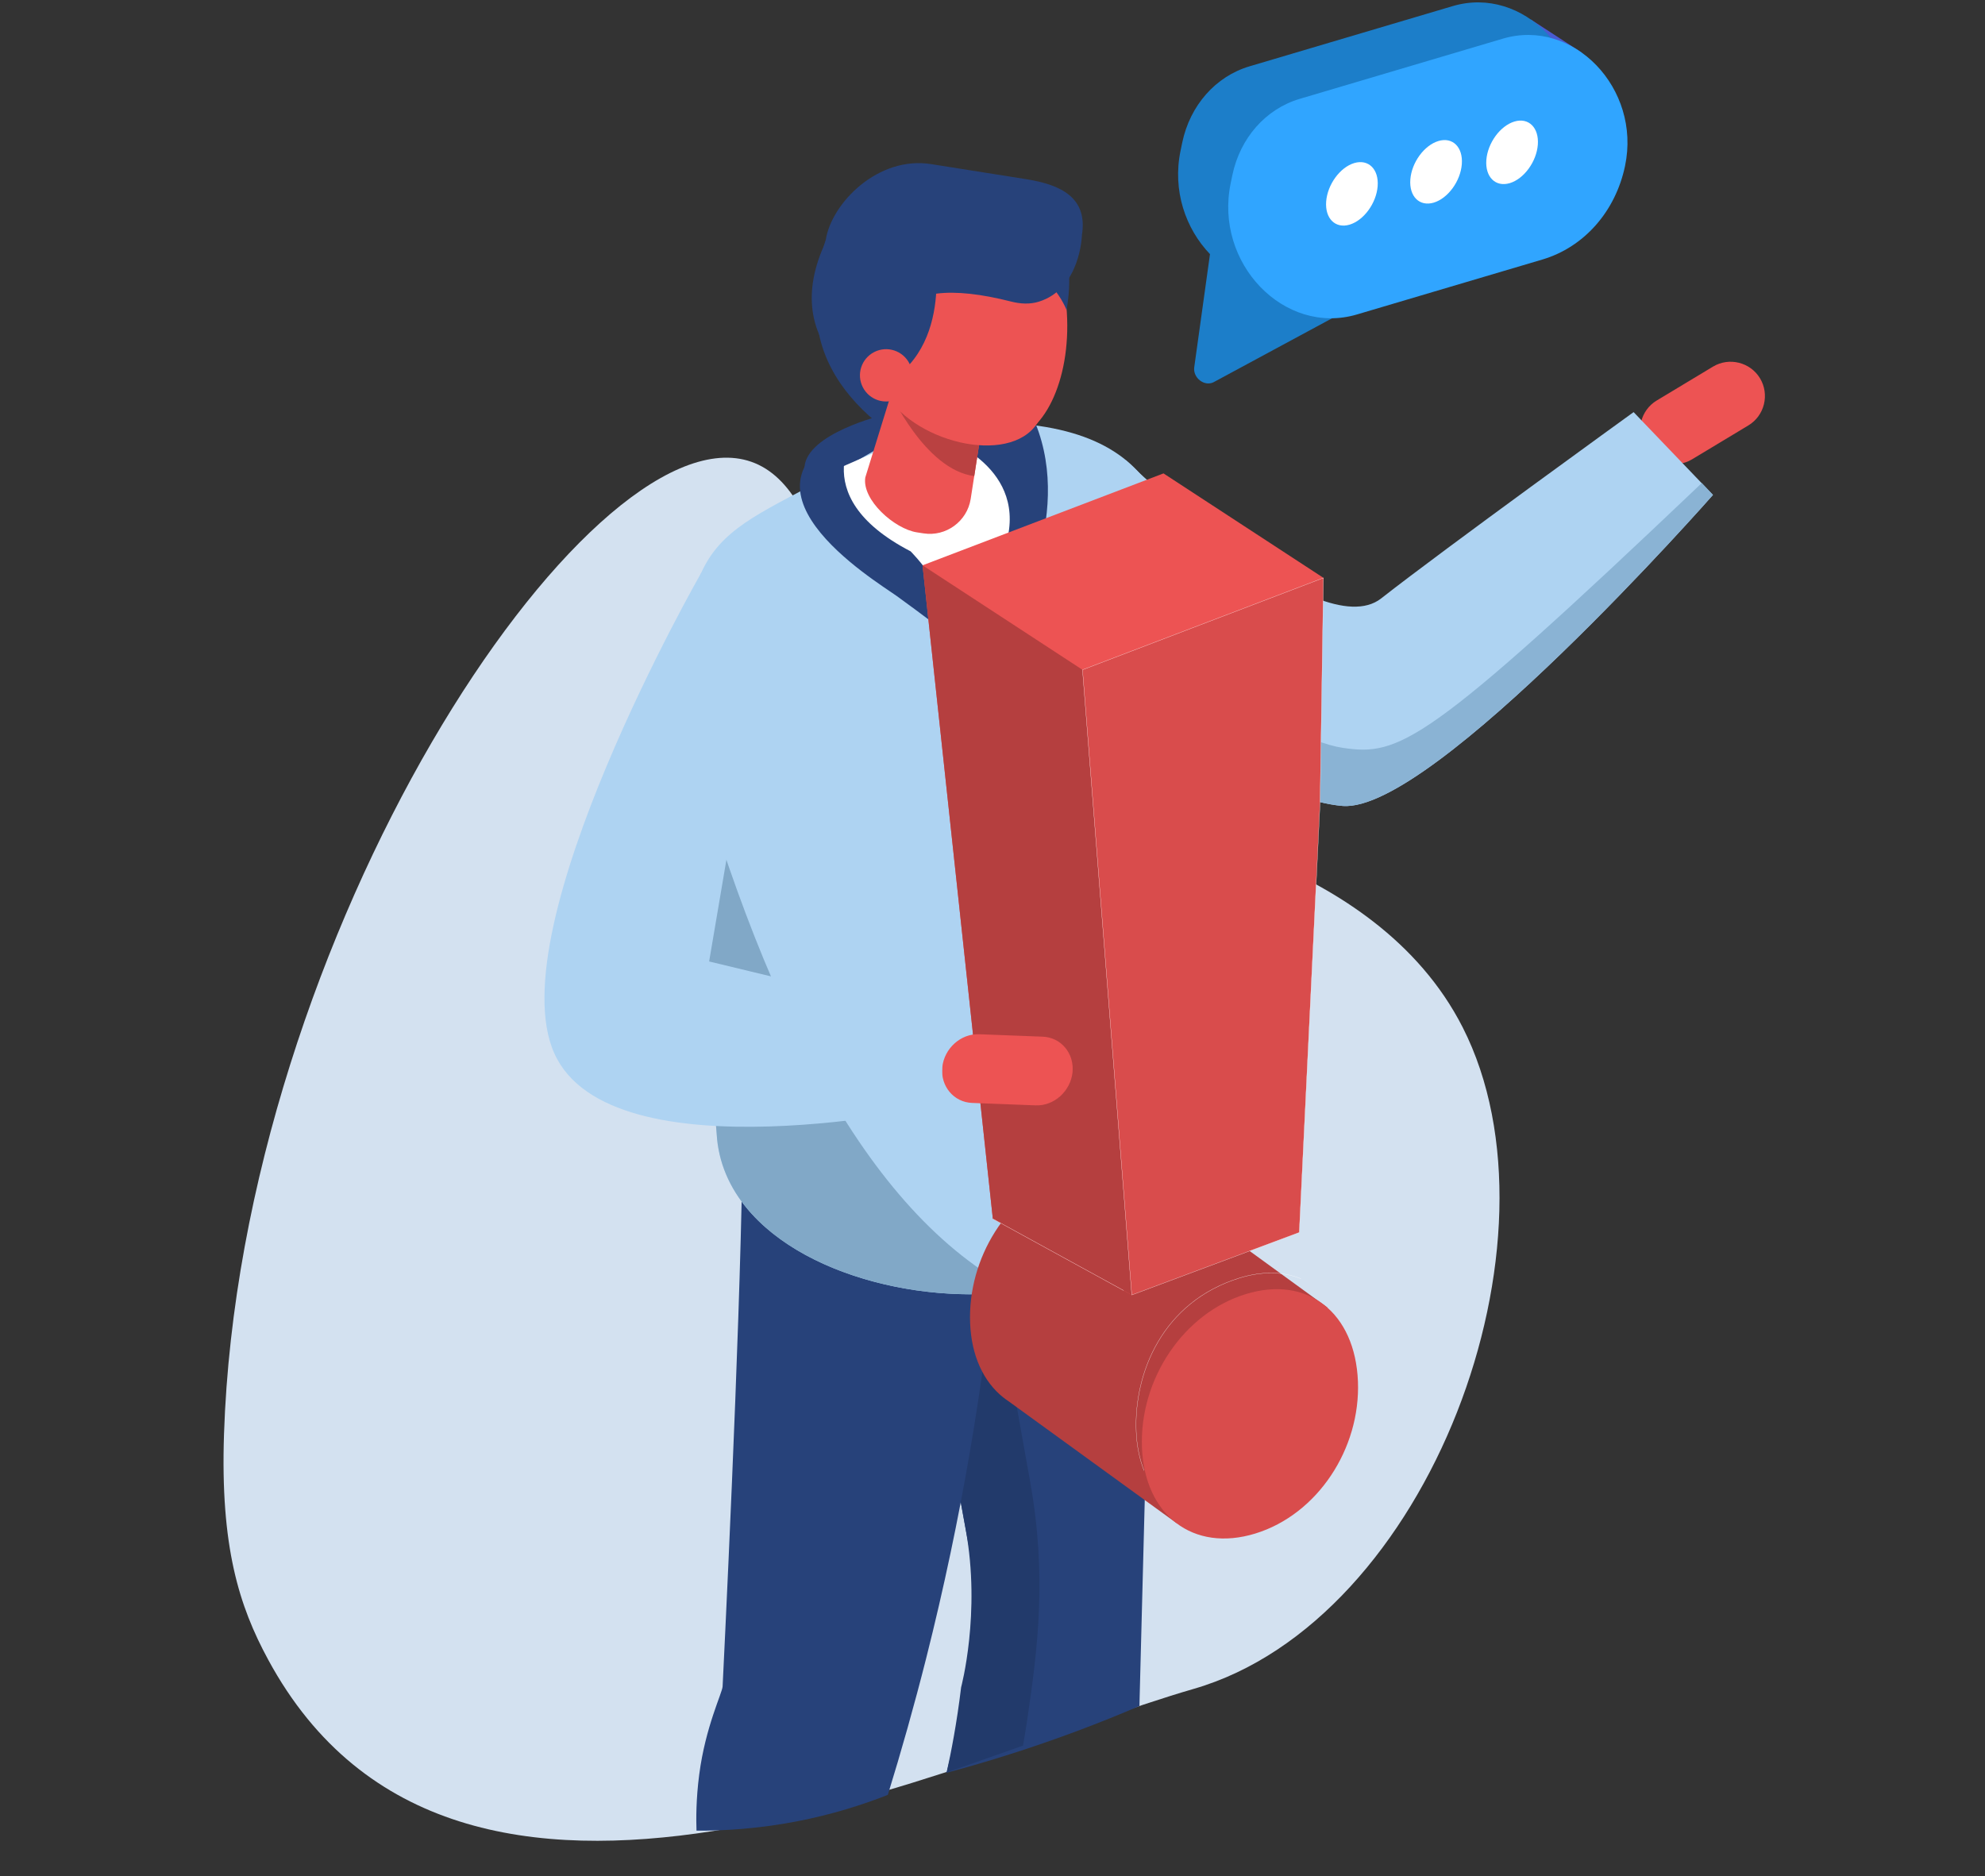 <?xml version="1.0" encoding="utf-8"?>
<!-- Generator: Adobe Illustrator 25.2.0, SVG Export Plug-In . SVG Version: 6.00 Build 0)  -->
<svg version="1.1" id="Layer_1" xmlns="http://www.w3.org/2000/svg" xmlns:xlink="http://www.w3.org/1999/xlink" x="0px" y="0px"
	 viewBox="0 0 3504.6 3312.8" style="enable-background:new 0 0 3504.6 3312.8;" xml:space="preserve">
<rect x="0" y="0" width="3504.6" height="3312.8" fill="#333333" stroke="none"/>
<style type="text/css">
	.st0{fill:#D3E1F0;}
	.st1{fill:#ED5353;}
	.st2{fill:#AED3F2;}
	.st3{fill:#8AB3D4;}
	.st4{fill:#27427A;}
	.st5{fill:#223A6B;}
	.st6{fill:#81A8C7;}
	.st7{fill:#FFFFFF;}
	.st8{fill:#BA4141;}
	.st9{fill:#495BD1;}
	.st10{fill:#1C7EC9;}
	.st11{fill:#30A5FF;}
	.st12{fill:#B53F3F;}
	.st13{fill:#D94C4C;}
	.st14{fill:none;stroke:#FFFFFF;stroke-width:0.408;stroke-miterlimit:10;}
</style>
<path class="st0" d="M2235.3,1519.4c-151.5,265.7-367.8,588.2-531.5,549.7c-287.3-67.5-91.6-1171.3-383.9-1255.8
	c-284-82.1-895.1,836.1-924.4,1718.8c-6.6,198.7,26.3,303.2,78.1,398.7c334.1,616.6,1214.1,172.9,1634.1,51.3
	c415.8-120.4,665.3-793.2,474.8-1167.9C2504.1,1659.9,2358.8,1570.9,2235.3,1519.4z"/>
<path class="st1" d="M3107.4,668L3107.4,668c17.2,28.6,8,66-20.6,83.2l-99.3,59.8c-28.5,17.2-65.9,7.9-83.1-20.6l0,0
	c-17.2-28.6-8-66,20.6-83.2l99.3-59.8C3052.8,630.2,3090.2,639.5,3107.4,668z"/>
<path class="st2" d="M1987.5,812.4c0,0,339.9,331.5,451.1,244.2c111.1-87.3,445.6-328.9,445.6-328.9l140.1,146.2
	c0,0-493.9,561.5-653.6,549.2c-159.7-12.3-540.6-263.4-540.6-263.4L1987.5,812.4z"/>
<path class="st3" d="M3004.6,852.9l19.7,21c0,0-493.9,561.5-653.6,549.2c-108.1-8.3-317.2-125.9-441.3-201.1l66.9-107.5
	c0,0,259.9,188.7,373.8,205.9C2470.2,1335.5,2517.1,1316.7,3004.6,852.9z"/>
<path class="st4" d="M1557.5,733.3c0,0-133,32.4-137.1,91.4c-4.1,59,3.8,114.5,3.8,114.5l414.2-42.5l-30.7-163.5H1557.5z"/>
<path class="st4" d="M1903.1,3056c37.7-14.1,73.9-28.7,108.6-43.6c9-349,18-698.1,27.1-1047.1c-160.9-52.4-321.8-104.9-482.7-157.3
	c55.8,400.8,179.6,1059.3,179.6,1059.3c-21.5,87.7-43,175.3-64.5,263C1744.5,3110.7,1822.2,3086.3,1903.1,3056z"/>
<path class="st5" d="M1556.1,1808l135.4,44.1c34.3,237.5,88.4,548.1,127.1,763.2c30,166.9,13.8,295-5.3,423.3
	c-2.8,18.7-5.4,34-7.1,43.7c-45,15.8-89.9,31.7-134.9,47.5c7.6-34.1,17.9-86.3,25.6-150.5c0,0,35.1-130.4,8.1-278.7
	C1664.6,2478.9,1594.4,2082.9,1556.1,1808z"/>
<path class="st4" d="M1229.7,3232.5c49,0.3,109.1-3.4,176.5-16.3c63.4-12.2,117.6-29.7,161.3-46.9c23.8-77.1,46.5-157.4,67.6-240.8
	c63.3-250.7,101.5-486.8,123.1-702.4c-149-89.3-298-178.7-446.9-268c0.9,246.1-24.1,787.5-35.5,1019.8
	c-0.6,11.4-30.3,70.9-41.3,155.6C1228.8,3177.1,1229,3212.6,1229.7,3232.5z"/>
<path class="st2" d="M2076.9,1996.2c-12.7-224.2-11.3-548.3,6.3-829.5c9.8-275.5-40.3-442.7-414.7-418.9l-99.1,32.4
	c-285.1,175-364.6,120.7-364.6,483.7l60.5,737.7C1285.2,2353,2119,2408,2076.9,1996.2z"/>
<path class="st6" d="M1204.8,1264.1l60.5,737.7c11.6,204.8,300,308.8,530.1,278.4C1525.2,2140.6,1342.1,1764.4,1204.8,1264.1z"/>
<g>
	<g>
		<path class="st7" d="M1442.9,843.6c0,0-15.4,102.3,143.2,191.7c81.8,46.1,123,121.9,143.6,184.5c12.1,36.5,34.3,19,38.1-19.2
			c10-99.4,13.3-128.2,34.5-201.5c34.3-118.5-21.9-296.1-28.7-297.5C1766.8,700.1,1442.9,843.6,1442.9,843.6z"/>
	</g>
</g>
<path class="st4" d="M1658.9,771c0,0,151.7,47.8,119.3,181.9l-0.6,159.5c0,0,113.8-179.1,56.4-349.1
	C1776.5,593.3,1658.9,771,1658.9,771z"/>
<path class="st4" d="M1718.9,760.4c0,0-26.9,42.8-43.9,51.5c-17.1,8.7-254.4-95.8-231.8-291.3c14.3-123.8,249.2-93.5,249.2-93.5
	L1718.9,760.4z"/>
<path class="st1" d="M1618.8,940l11.7,1.8c39.6,6.2,77.1-21.2,83.3-60.9l34.7-223.5c6.2-39.6-21.2-77.1-60.9-83.3l-11.7-1.8
	c-39.6-6.2-77.1,21.2-83.3,60.9l-64.9,209.9C1521.6,882.8,1579.2,933.9,1618.8,940z"/>
<path class="st8" d="M1729.8,778.1c0,0-95.8,3.4-159.5-87.5c0,0,62.3,139.2,149.8,150L1729.8,778.1z"/>
<path class="st4" d="M1517.6,750.8c0,0-104,122.1,90.1,222.7c0,0,75.7,74.8,78.2,155.4c0,0-65.3-49.7-103.1-76.8
	C1545,1025.1,1263.1,855.1,1517.6,750.8z"/>
<ellipse transform="matrix(0.998 -6.233833e-02 6.233833e-02 0.998 -31.454 110.782)" class="st1" cx="1759.7" cy="559.5" rx="124.2" ry="219.1"/>
<path class="st1" d="M1559,687c47.5,93.4,222.6,136.9,272.4,60.3c49.9-76.6-10.3-242.7-57.8-336.1
	c-47.5-93.4-126.5-107.1-176.3-30.4C1547.5,457.3,1511.5,593.5,1559,687z"/>
<path class="st4" d="M1648.4,439.8c0,0,40.7,190.1-107.4,248.1c0,0-181.5-82.4-73.5-279.9c95.2-174,285.6-67.3,285.6-67.3
	L1648.4,439.8z"/>
<path class="st4" d="M1883.1,547.7c0,0-28.4-80.4-132.1-105.5l74.4-54.9C1825.5,387.3,1908.1,397.9,1883.1,547.7z"/>
<path class="st4" d="M1579.7,560.5c29-48.2,100.5-54.7,205.6-28c16,4.1,32.9,5.1,48.7,0.2c74-22.9,76.2-117.7,76.2-117.7
	c10.2-64.2-34-88.4-98.2-98.6l-167.2-26.5c-94.7-15.5-176.6,69-186.8,133.2l-3.3,10.7C1444.6,497.9,1515.5,550.4,1579.7,560.5z"/>
<path class="st1" d="M1523.3,683.7c11.6,22.7,39.3,31.8,62.1,20.2c22.7-11.6,31.8-39.3,20.2-62.1c-11.6-22.7-39.3-31.8-62.1-20.2
	C1520.8,633.2,1511.7,660.9,1523.3,683.7z"/>
<g>
	<polygon class="st9" points="2792.8,93 2702.9,34.5 2163.7,472.4 2274.1,543.3 	"/>
	<path class="st10" d="M2634.8,400.7l-327.3,97c-128.8,38.2-252.7-90.7-223.1-232l2.9-14c13.7-65.6,59-116.9,118.8-134.6
		l358.6-106.3c124.6-37,244.6,87.8,215.9,224.6l0,0C2763.9,315.9,2708.2,378.9,2634.8,400.7z"/>
	<path class="st10" d="M2139.7,424.2l-31.2,224.2c-2.6,18.7,17.8,34.6,34.1,26.5l218.9-118.1L2139.7,424.2z"/>
	<path class="st11" d="M2723.3,458.2l-327.3,97c-128.8,38.2-252.7-90.7-223.1-232l2.9-14c13.7-65.6,59-116.9,118.8-134.6
		l358.6-106.3c124.6-37,244.6,87.8,215.9,224.6l0,0C2852.3,373.4,2796.7,436.4,2723.3,458.2z"/>
	<path class="st7" d="M2432.3,328.8c-2.3,30-24.5,60.4-49.6,67.9c-25.1,7.4-43.6-10.9-41.3-40.9c2.3-30,24.5-60.4,49.6-67.9
		C2416.1,280.5,2434.6,298.8,2432.3,328.8z"/>
	<path class="st7" d="M2580.9,289.9c-2.3,30-24.5,60.4-49.6,67.9c-25.1,7.4-43.6-10.9-41.3-40.9c2.3-30,24.5-60.4,49.6-67.9
		C2564.7,241.5,2583.2,259.8,2580.9,289.9z"/>
	<path class="st7" d="M2715.1,255.5c-2.3,30-24.5,60.4-49.6,67.9c-25.1,7.4-43.6-10.9-41.3-40.9c2.3-30,24.5-60.4,49.6-67.9
		C2698.9,207.1,2717.4,225.5,2715.1,255.5z"/>
</g>
<g>
	<path class="st12" d="M1979.8,2062.6c0,0-44.9-21.6-98.7,7.6c-102,39.3-172.9,150.7-168.3,266.3c2.3,58.1,24.1,103.6,58.5,131l0,0
		l0.7,0.5c2.8,2.2,5.7,4.4,8.7,6.3l296.3,215c0,0,149.7-225.5,159.3-226.2c9.6-0.8,107.1-154.5,107.1-154.5l-228.7-166.2
		L1979.8,2062.6z"/>
	<g>
		<polygon class="st1" points="1998.2,2286.7 1752.9,2152.1 1628.8,998.2 2054.2,835.9 2336.7,1020.4 		"/>
		<polygon class="st12" points="1998.2,2286.7 1752.9,2152.1 1628.8,998.2 1628.8,998.2 1911.2,1182.7 		"/>
		<g>
			<path class="st13" d="M2293.9,2176.2l-295.7,110.4l-87-1103.9l425.5-162.3l-6.1,398.5L2293.9,2176.2z"/>
		</g>
		<g>
			<path class="st14" d="M2293.9,2176.2l-295.7,110.4l-87-1103.9l425.5-162.3l-6.1,398.5L2293.9,2176.2z"/>
		</g>
	</g>
	<path class="st13" d="M2216.4,2707.8c-109.9,33.8-195.4-32.4-200.2-151.2c-4.9-121.1,73.3-237.7,183.1-271.5
		c109.9-33.8,193.3,33.1,198.2,154.2C2402.2,2558,2326.2,2674,2216.4,2707.8z"/>
	<path class="st14" d="M2019.9,2596.7c-8-20.3-12.9-43.5-13.9-69.2c-4.2-103.3,46.7-229.1,182.8-271c40.4-12.4,77.3-11.2,108,1.4"/>
	<line class="st14" x1="1752.9" y1="2152.1" x2="1983.8" y2="2278.7"/>
</g>
<path class="st1" d="M1893.6,1893.3L1893.6,1893.3c-3.4,33.4-32.6,59.7-64.9,58.5l-112.4-4.3c-32.3-1.2-56-29.5-52.7-62.8v0
	c3.4-33.4,32.6-59.7,64.9-58.5l112.4,4.3C1873.3,1831.7,1896.9,1860,1893.6,1893.3z"/>
<path class="st2" d="M1238.2,1011.2c0,0-358.8,626.5-259.6,848.6s683.9,92,683.9,92l1.9-154.6l-412.4-99.5l83.4-490.8L1238.2,1011.2
	z"/>
<path class="st0" d="M-2223.9,2291"/>
</svg>
